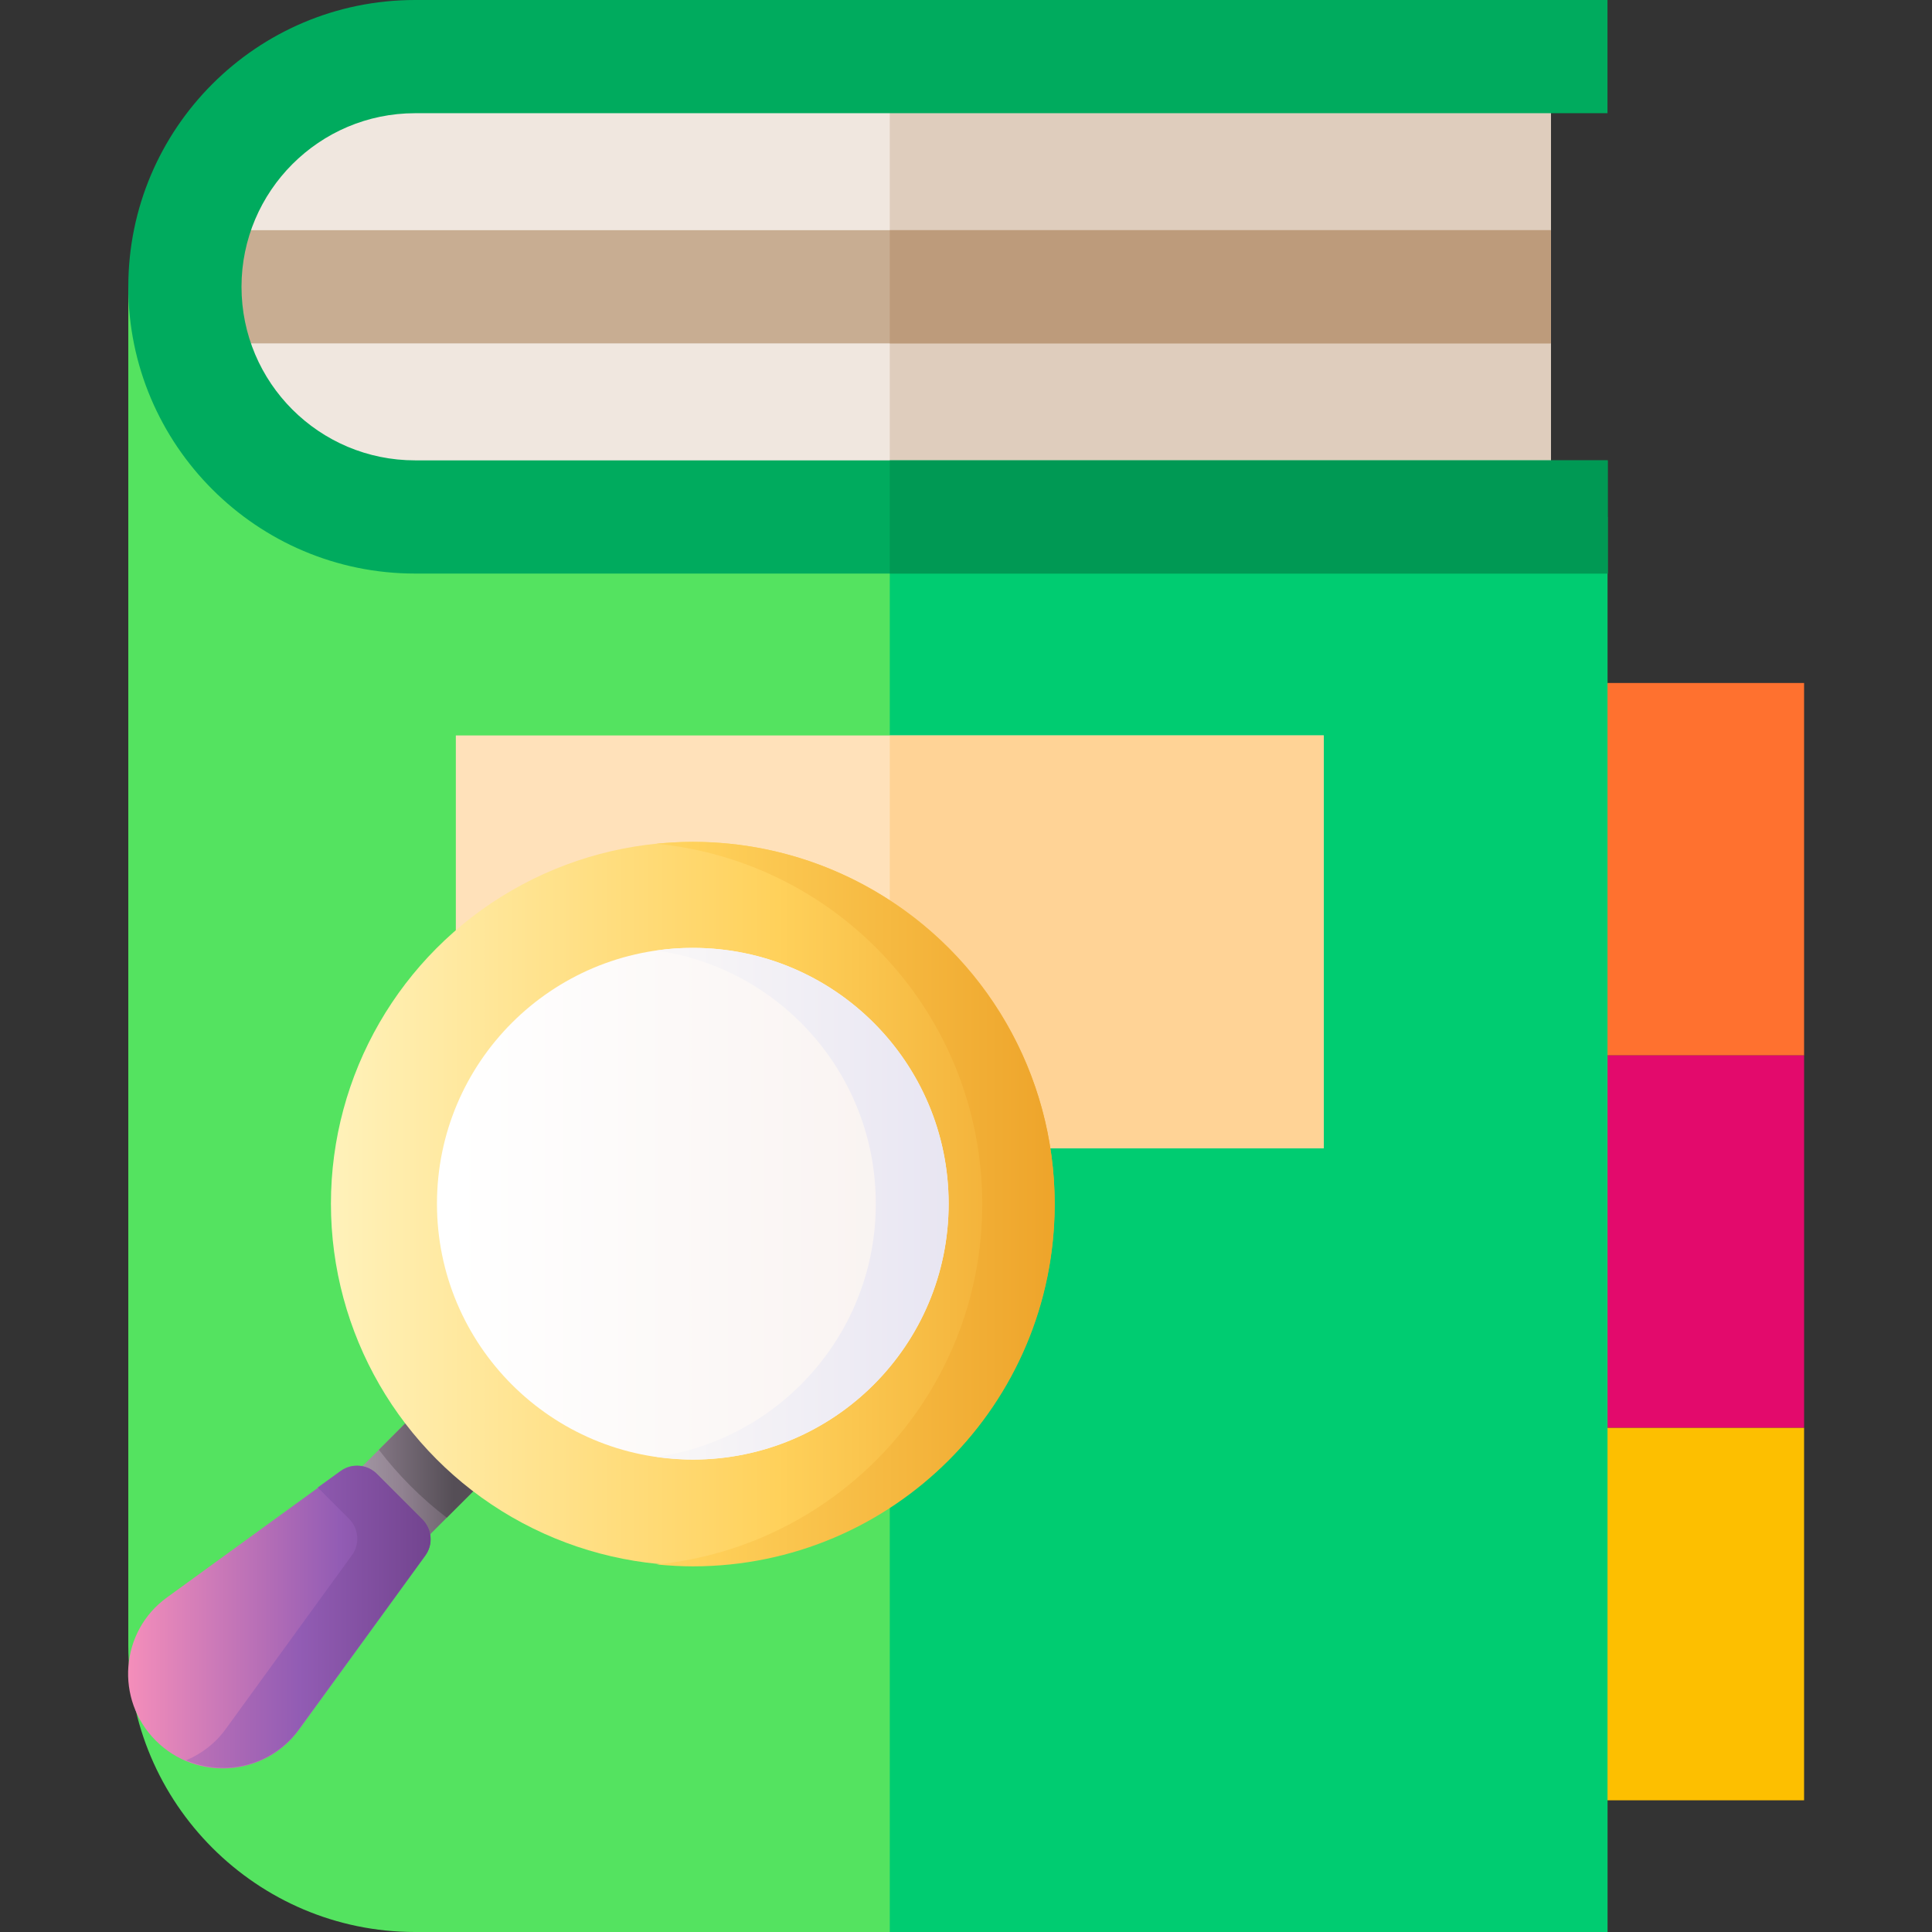 <?xml version="1.0" encoding="utf-8"?>
<!-- Generator: Adobe Illustrator 27.4.1, SVG Export Plug-In . SVG Version: 6.00 Build 0)  -->
<svg version="1.1" id="Capa_1" xmlns="http://www.w3.org/2000/svg" xmlns:xlink="http://www.w3.org/1999/xlink" x="0px" y="0px"
	 viewBox="0 0 512 512" style="enable-background:new 0 0 512 512;" xml:space="preserve">
<rect x="0" y="0" width="512" height="512" fill="#333333" stroke="none"/>
<style type="text/css">
	.st0{fill:#FF712F;}
	.st1{fill:#E30A6C;}
	.st2{fill:#FDBF00;}
	.st3{fill:#54E360;}
	.st4{fill:#00CC71;}
	.st5{fill:#F0E7DF;}
	.st6{fill:#DFCDBD;}
	.st7{fill:#C8AD92;}
	.st8{fill:#BD9B7B;}
	.st9{fill:#00AB5E;}
	.st10{fill:#009954;}
	.st11{fill:#FFE1BA;}
	.st12{fill:#FFD396;}
	.st13{fill:url(#SVGID_1_);}
	.st14{fill:url(#SVGID_00000043434280277667701000000016847958077541835451_);}
	.st15{fill:url(#SVGID_00000062150823377435515930000011582516935436939943_);}
	.st16{fill:url(#SVGID_00000126307074439178138870000002345383910269441937_);}
	.st17{fill:url(#SVGID_00000133511896550473226790000009135894777216830108_);}
	.st18{fill:url(#SVGID_00000178184265544293136030000009958900994950834600_);}
	.st19{fill:url(#SVGID_00000114794690445056367960000000830180676605894559_);}
	.st20{fill:url(#SVGID_00000010311777536342985660000018439669909749517500_);}
</style>
<g>
	<rect x="411.2" y="181" class="st0" width="66.9" height="98.7"/>
	<rect x="411.2" y="279.7" class="st1" width="66.9" height="98.7"/>
	<rect x="411.2" y="378.4" class="st2" width="66.9" height="98.7"/>
	<path class="st3" d="M426,137v375H110c-41.9,0-76-34.1-76-76V76l201.8,31.4L426,137z"/>
	<polygon class="st4" points="426,137 426,512 235.8,512 235.8,107.4 	"/>
	<path class="st5" d="M411,15v122H110c-33.7,0-61-27.3-61-61c0-16.8,6.8-32.1,17.9-43.1C77.9,21.8,93.1,15,110,15
		C110,15,411,15,411,15z"/>
	<rect x="235.8" y="15" class="st6" width="175.2" height="122"/>
	<rect x="60.5" y="61" class="st7" width="350.5" height="30"/>
	<rect x="235.8" y="61" class="st8" width="175.2" height="30"/>
	<path class="st9" d="M64,76c0,25.4,20.6,46,46,46H426v30H110c-41.9,0-76-34.1-76-76S68,0,110,0H426v30H110C84.6,30,64,50.7,64,76z"
		/>
	<rect x="235.8" y="122" class="st10" width="190.3" height="30"/>
	<rect x="120.8" y="194.9" class="st11" width="230" height="109.4"/>
	<rect x="235.8" y="194.9" class="st12" width="115" height="109.4"/>
	<g>
		
			<linearGradient id="SVGID_1_" gradientUnits="userSpaceOnUse" x1="78.567" y1="126.399" x2="125.036" y2="126.399" gradientTransform="matrix(1.004 0 0 -1.004 3.714 522.028)">
			<stop  offset="0" style="stop-color:#B5ADB6"/>
			<stop  offset="0.511" style="stop-color:#918291"/>
			<stop  offset="1" style="stop-color:#554E56"/>
		</linearGradient>
		<path class="st13" d="M104.2,416.4l-18-18l24.5-24.5l18,18L104.2,416.4z"/>
		
			<linearGradient id="SVGID_00000083809942300700922100000001098431639426008712_" gradientUnits="userSpaceOnUse" x1="62.545" y1="133.453" x2="116.092" y2="133.453" gradientTransform="matrix(1.004 0 0 -1.004 3.714 522.028)">
			<stop  offset="0" style="stop-color:#B5ADB6"/>
			<stop  offset="0.511" style="stop-color:#918291"/>
			<stop  offset="1" style="stop-color:#554E56"/>
		</linearGradient>
		<path style="fill:url(#SVGID_00000083809942300700922100000001098431639426008712_);" d="M100.4,384.2c5.2,6.8,11.2,12.8,18,18
			l10.3-10.3l-18-18L100.4,384.2z"/>
		<g>
			
				<linearGradient id="SVGID_00000035524892667263957740000007786654091291239557_" gradientUnits="userSpaceOnUse" x1="79.115" y1="202.225" x2="292.639" y2="202.225" gradientTransform="matrix(1.004 0 0 -1.004 3.714 522.028)">
				<stop  offset="0" style="stop-color:#FFF3BE"/>
				<stop  offset="0.573" style="stop-color:#FFD15B"/>
				<stop  offset="1" style="stop-color:#ECA026"/>
			</linearGradient>
			<circle style="fill:url(#SVGID_00000035524892667263957740000007786654091291239557_);" cx="183.6" cy="319" r="95.9"/>
			
				<linearGradient id="SVGID_00000096049072110913380780000016528041943172857247_" gradientUnits="userSpaceOnUse" x1="40.822" y1="202.225" x2="283.203" y2="202.225" gradientTransform="matrix(1.004 0 0 -1.004 3.714 522.028)">
				<stop  offset="0" style="stop-color:#FFF3BE"/>
				<stop  offset="0.573" style="stop-color:#FFD15B"/>
				<stop  offset="1" style="stop-color:#ECA026"/>
			</linearGradient>
			<path style="fill:url(#SVGID_00000096049072110913380780000016528041943172857247_);" d="M183.6,223.1c-3.3,0-6.5,0.2-9.6,0.5
				c48.5,4.8,86.3,45.7,86.3,95.5s-37.8,90.6-86.3,95.5c3.2,0.3,6.4,0.5,9.6,0.5c53,0,95.9-43,95.9-95.9S236.6,223.1,183.6,223.1
				L183.6,223.1z"/>
			
				<linearGradient id="SVGID_00000132773332117855347410000009656362598008156093_" gradientUnits="userSpaceOnUse" x1="116" y1="202.225" x2="231.871" y2="202.225" gradientTransform="matrix(1.004 0 0 -1.004 3.714 522.028)">
				<stop  offset="0" style="stop-color:#FFFFFF"/>
				<stop  offset="1" style="stop-color:#F9F3F1"/>
			</linearGradient>
			<circle style="fill:url(#SVGID_00000132773332117855347410000009656362598008156093_);" cx="183.6" cy="319" r="67.8"/>
			
				<linearGradient id="SVGID_00000127752100346406116420000006299287340083003832_" gradientUnits="userSpaceOnUse" x1="176.084" y1="202.225" x2="345.718" y2="202.225" gradientTransform="matrix(1.004 0 0 -1.004 3.714 522.028)">
				<stop  offset="0" style="stop-color:#F8F6F7"/>
				<stop  offset="1" style="stop-color:#D1CEEB"/>
			</linearGradient>
			<path style="fill:url(#SVGID_00000127752100346406116420000006299287340083003832_);" d="M183.6,251.2c-3.3,0-6.5,0.2-9.6,0.7
				c32.9,4.7,58.1,32.9,58.1,67.1s-25.3,62.4-58.1,67.1c3.1,0.4,6.4,0.7,9.6,0.7c37.4,0,67.8-30.3,67.8-67.8S221,251.2,183.6,251.2
				L183.6,251.2z"/>
		</g>
		
			<linearGradient id="SVGID_00000170254300589006547240000014116191637653067174_" gradientUnits="userSpaceOnUse" x1="24.641" y1="93.094" x2="134.426" y2="93.094" gradientTransform="matrix(1.004 0 0 -1.004 3.714 522.028)">
			<stop  offset="0" style="stop-color:#FE93BB"/>
			<stop  offset="0.559" style="stop-color:#925CB4"/>
			<stop  offset="1" style="stop-color:#5B3374"/>
		</linearGradient>
		<path style="fill:url(#SVGID_00000170254300589006547240000014116191637653067174_);" d="M41.3,461.3c-10.9-10.9-9.5-29,3-38
			l46-33.4c3-2.2,7.1-1.8,9.6,0.8l12,12c2.6,2.6,2.9,6.7,0.8,9.6l-33.4,46C70.3,470.8,52.2,472.2,41.3,461.3L41.3,461.3z"/>
		
			<linearGradient id="SVGID_00000114056041744085889720000016304891958255361185_" gradientUnits="userSpaceOnUse" x1="0.221" y1="93.094" x2="134.586" y2="93.094" gradientTransform="matrix(1.004 0 0 -1.004 3.714 522.028)">
			<stop  offset="0" style="stop-color:#FE93BB"/>
			<stop  offset="0.559" style="stop-color:#925CB4"/>
			<stop  offset="1" style="stop-color:#5B3374"/>
		</linearGradient>
		<path style="fill:url(#SVGID_00000114056041744085889720000016304891958255361185_);" d="M111.9,402.6l-12-12
			c-2.6-2.6-6.7-2.9-9.6-0.8l-6.1,4.4l8.3,8.3c2.6,2.6,2.9,6.7,0.8,9.6l-33.4,46c-2.8,3.9-6.5,6.7-10.6,8.4c10.4,4.4,23,1.4,30-8.4
			l33.4-46C114.9,409.3,114.5,405.2,111.9,402.6L111.9,402.6z"/>
	</g>
</g>
</svg>
